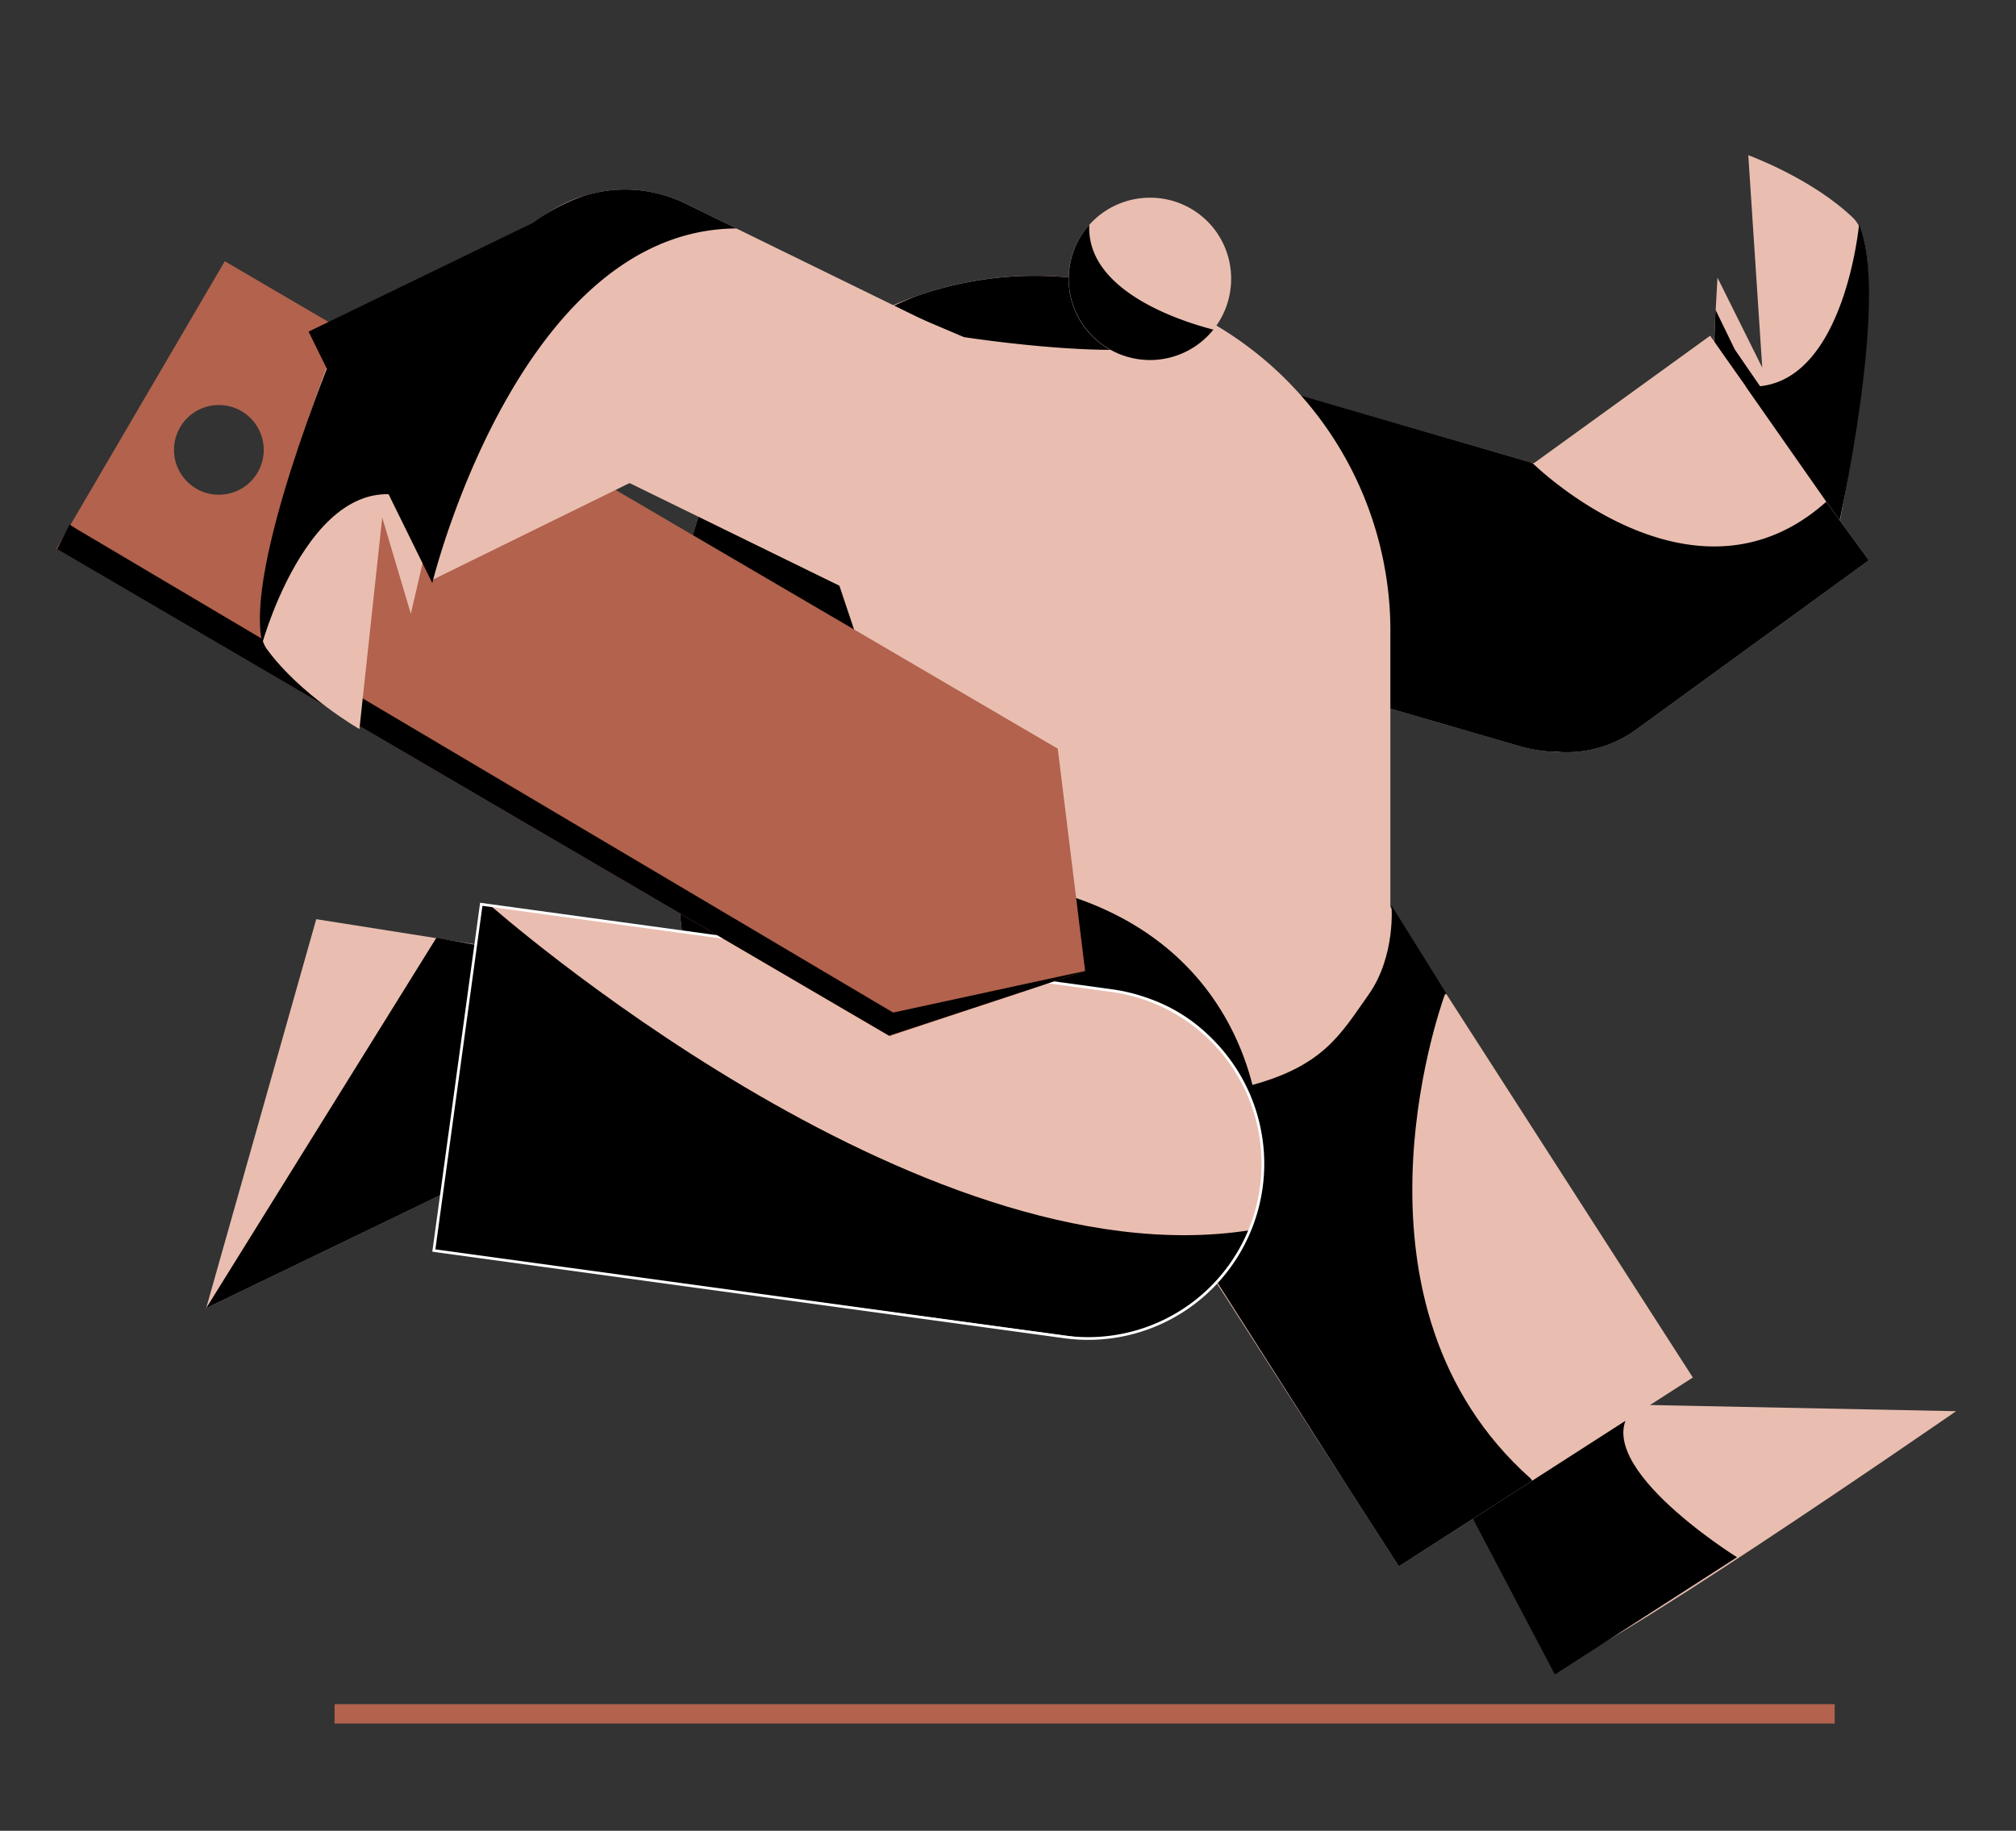 <svg id="Capa_1" data-name="Capa 1" xmlns="http://www.w3.org/2000/svg" viewBox="0 0 1483 1347"><rect x="0" y="0" width="1483" height="1347" fill="#333333" stroke="none"/><title>Mesa de trabajo 13</title><path d="M1351.52,393l-48.94-53.38.14,6.43-47.14.24,7.82-142,32.93,66.18L1286.07,114.2s46.83,16.92,77.34,46.36S1351.52,393,1351.52,393Z" fill="#e9beb0"/><path d="M1352.52,386.46l-97.23-59L1260,278a79.74,79.74,0,0,0,24.13,6.24L1261,252l1-24,14.16,29.16,18.56,27c62.45-6.49,72.8-118.84,72.8-118.84C1390.42,216.67,1352.52,386.46,1352.52,386.46Z"/><path d="M1248.15,451.69a101.34,101.34,0,0,1-129.66,97.44L950,500.3,800,456.82,856.46,262,957,291.18l165.16,47.87,5,1.46,1.13.32L1175,354.35a101.49,101.49,0,0,1,73.2,97.34Z" fill="#e9beb0"/><path d="M1374.82,412.23l-171,124.44a87.53,87.53,0,0,1-122.27-19.25L1065.26,495a87.52,87.52,0,0,1,19.25-122.27l43.34-31.55.46-.33L1258,247l85.47,122.16,0,0Z" fill="#e9beb0"/><path d="M1374.82,412.23l-171,124.44a87.16,87.16,0,0,1-58.4,16.49,101.87,101.87,0,0,1-27-4L950,500.3l7-209.12V291l165.15,48.05,5,1.46.67.65c5.92,5.66,50.36,46.71,105.59,58,34.7,7.12,73.67,2.5,110-30l0,0Z"/><path d="M1148.92,1032.45l290,5.83s-287.55,199.09-296.78,186.82-77.52-147.1-77.52-147.1Z" fill="#e9beb0"/><path d="M1204.17,1033.46,1080.67,1112l63.11,120,134-86.26S1159.72,1072.36,1204.17,1033.46Z"/><path d="M1245.27,1013.5l-118.09,75.89L1029,1152.5l-37.76-58.75L775.85,758.63a128.56,128.56,0,0,1,216.3-139Z" fill="#e9beb0"/><path d="M1022.77,464.33V668.85A134.25,134.25,0,0,1,921.48,799c-1.83.46-3.68.88-5.53,1.26a134.17,134.17,0,0,1-27.37,2.8H640A139.92,139.92,0,0,1,500,663V464.33a261.25,261.25,0,0,1,13.82-84.11c.11-.33.23-.66.35-1a262.12,262.12,0,0,1,143-154.67q8.48-3.69,17.25-6.78l.14-.05a261.46,261.46,0,0,1,348.24,246.6Z" fill="#e9beb0"/><rect x="246.1" y="1253.83" width="1103.52" height="14.26" transform="translate(1595.72 2521.92) rotate(-180)" fill="#b2624d"/><path d="M868,251c-37,16-159-3-159-3l-30-12.77-22.72-9.65,1.52-.72c5.58-2.61,11.14-5,16.64-7.08l.14-.05a262.21,262.21,0,0,1,205.4,13.58C882.84,238.41,880.3,245.68,868,251Z"/><path d="M926.17,828.2a170.86,170.86,0,0,0-10.22-28c-29.11-61.71-82.6-68.24-82.6-68.24l-58.41-9-61.55-5.37-5.45-.48-25.11-3.83-181-27.58A140.72,140.72,0,0,1,500,663V464.33a261.25,261.25,0,0,1,13.82-84.11c.11-.33.23-.66.35-1L610.8,411l78,233.08c173,3.19,220,103.78,232.7,154.9C925.84,816.49,926.17,828.2,926.17,828.2Z"/><polygon points="715 718 709.47 717.15 714.88 717.63 715 718"/><path d="M1127.18,1089.39,1029,1152.5l-37.76-58.75-95.7-150.07s56.72-62.33,22.1-139l.45-.08c-1.4-3.14-2.35-4.91-2.35-4.91C973.43,785.37,986,761,1006.49,732.2s17.1-66.06,17.1-66.06L1064,731l-1.2.89c-4.77,13.2-79.7,228.54,63,355.79Z"/><path d="M905.64,205.25a59.77,59.77,0,1,1-59.78-59.78A59.45,59.45,0,0,1,905.64,205.25Z" fill="#e9beb0"/><path d="M892.58,242.54a59.77,59.77,0,1,1-91.27-77.14C798.88,214.3,869.23,236.52,892.58,242.54Z"/><path d="M503.68,534.89H760.8a0,0,0,0,1,0,0v468.19a128.56,128.56,0,0,1-128.56,128.56h0a128.56,128.56,0,0,1-128.56-128.56V534.89a0,0,0,0,1,0,0Z" transform="translate(-279.16 1346.5) rotate(-82.2)" fill="#e9beb0"/><polygon points="392.76 701.6 232.63 676.29 151.66 962.49 357.27 863.16 392.76 701.6" fill="#e9beb0"/><polygon points="357.7 696.57 321 690 151.66 962.49 337 873 357.7 696.57"/><path d="M360.15,665.66S674.08,943.38,919,905.19c0,0-22.21,73.87-117.62,79.84L319,920l35-255Z"/><path d="M503.68,534.89H760.8a0,0,0,0,1,0,0v468.19a128.56,128.56,0,0,1-128.56,128.56h0a128.56,128.56,0,0,1-128.56-128.56V534.89a0,0,0,0,1,0,0Z" transform="translate(-279.16 1346.5) rotate(-82.2)" fill="none" stroke="#fff" stroke-miterlimit="10" stroke-width="2"/><path d="M778.11,550.84,165.35,192.2,41.59,403.65,654.35,762.29l143.89-47.88ZM161,364a33,33,0,1,1,33-33A33,33,0,0,1,161,364Z" fill="#b2624d"/><polygon points="798.24 714.38 657 745 56 389 51.78 386.25 51.23 385.89 46.14 395.87 42.04 403.92 42 404 387.01 605.82 654 762 755.95 728.48 798.24 714.38"/><path d="M802.16,295.51,713,477.68,463.13,355.42l-48-23.47a101.45,101.45,0,0,1-20.65-168.76A99.49,99.49,0,0,1,405,155.47,101.8,101.8,0,0,1,431,143.64l.09,0a101,101,0,0,1,73.25,6.18l37.39,18.29Z" fill="#e9beb0"/><path d="M334.35,313.07,302.22,451.58l-21.05-70.83L264.4,536.41s-43.22-24.73-68.21-59,51.68-226.89,51.68-226.89l39,61,1-6.35Z" fill="#e9beb0"/><path d="M193,473.05s42.21-152.23,127.63-97.62l10.82-42.81-85.63-74.84S179.23,418.52,193,473.05Z"/><path d="M306,120.33h202.8a0,0,0,0,1,0,0V331.78a87.52,87.52,0,0,1-87.52,87.52H393.53A87.52,87.52,0,0,1,306,331.78V120.33A0,0,0,0,1,306,120.33Z" transform="translate(344.73 754.43) rotate(-116.15)" fill="#e9beb0"/><path d="M541.69,168.08a143.83,143.83,0,0,0-21.29,1.69c-66.72,10.28-114.94,66.16-147.53,123.42C339.18,352.37,322.18,413,318.68,426.32c-.45,1.75-.68,2.68-.68,2.68L227,244l165-80c4.43-3.2,8.78-6,13-8.53A133.24,133.24,0,0,1,431,143.64l.09,0a101,101,0,0,1,73.25,6.18Z"/></svg>